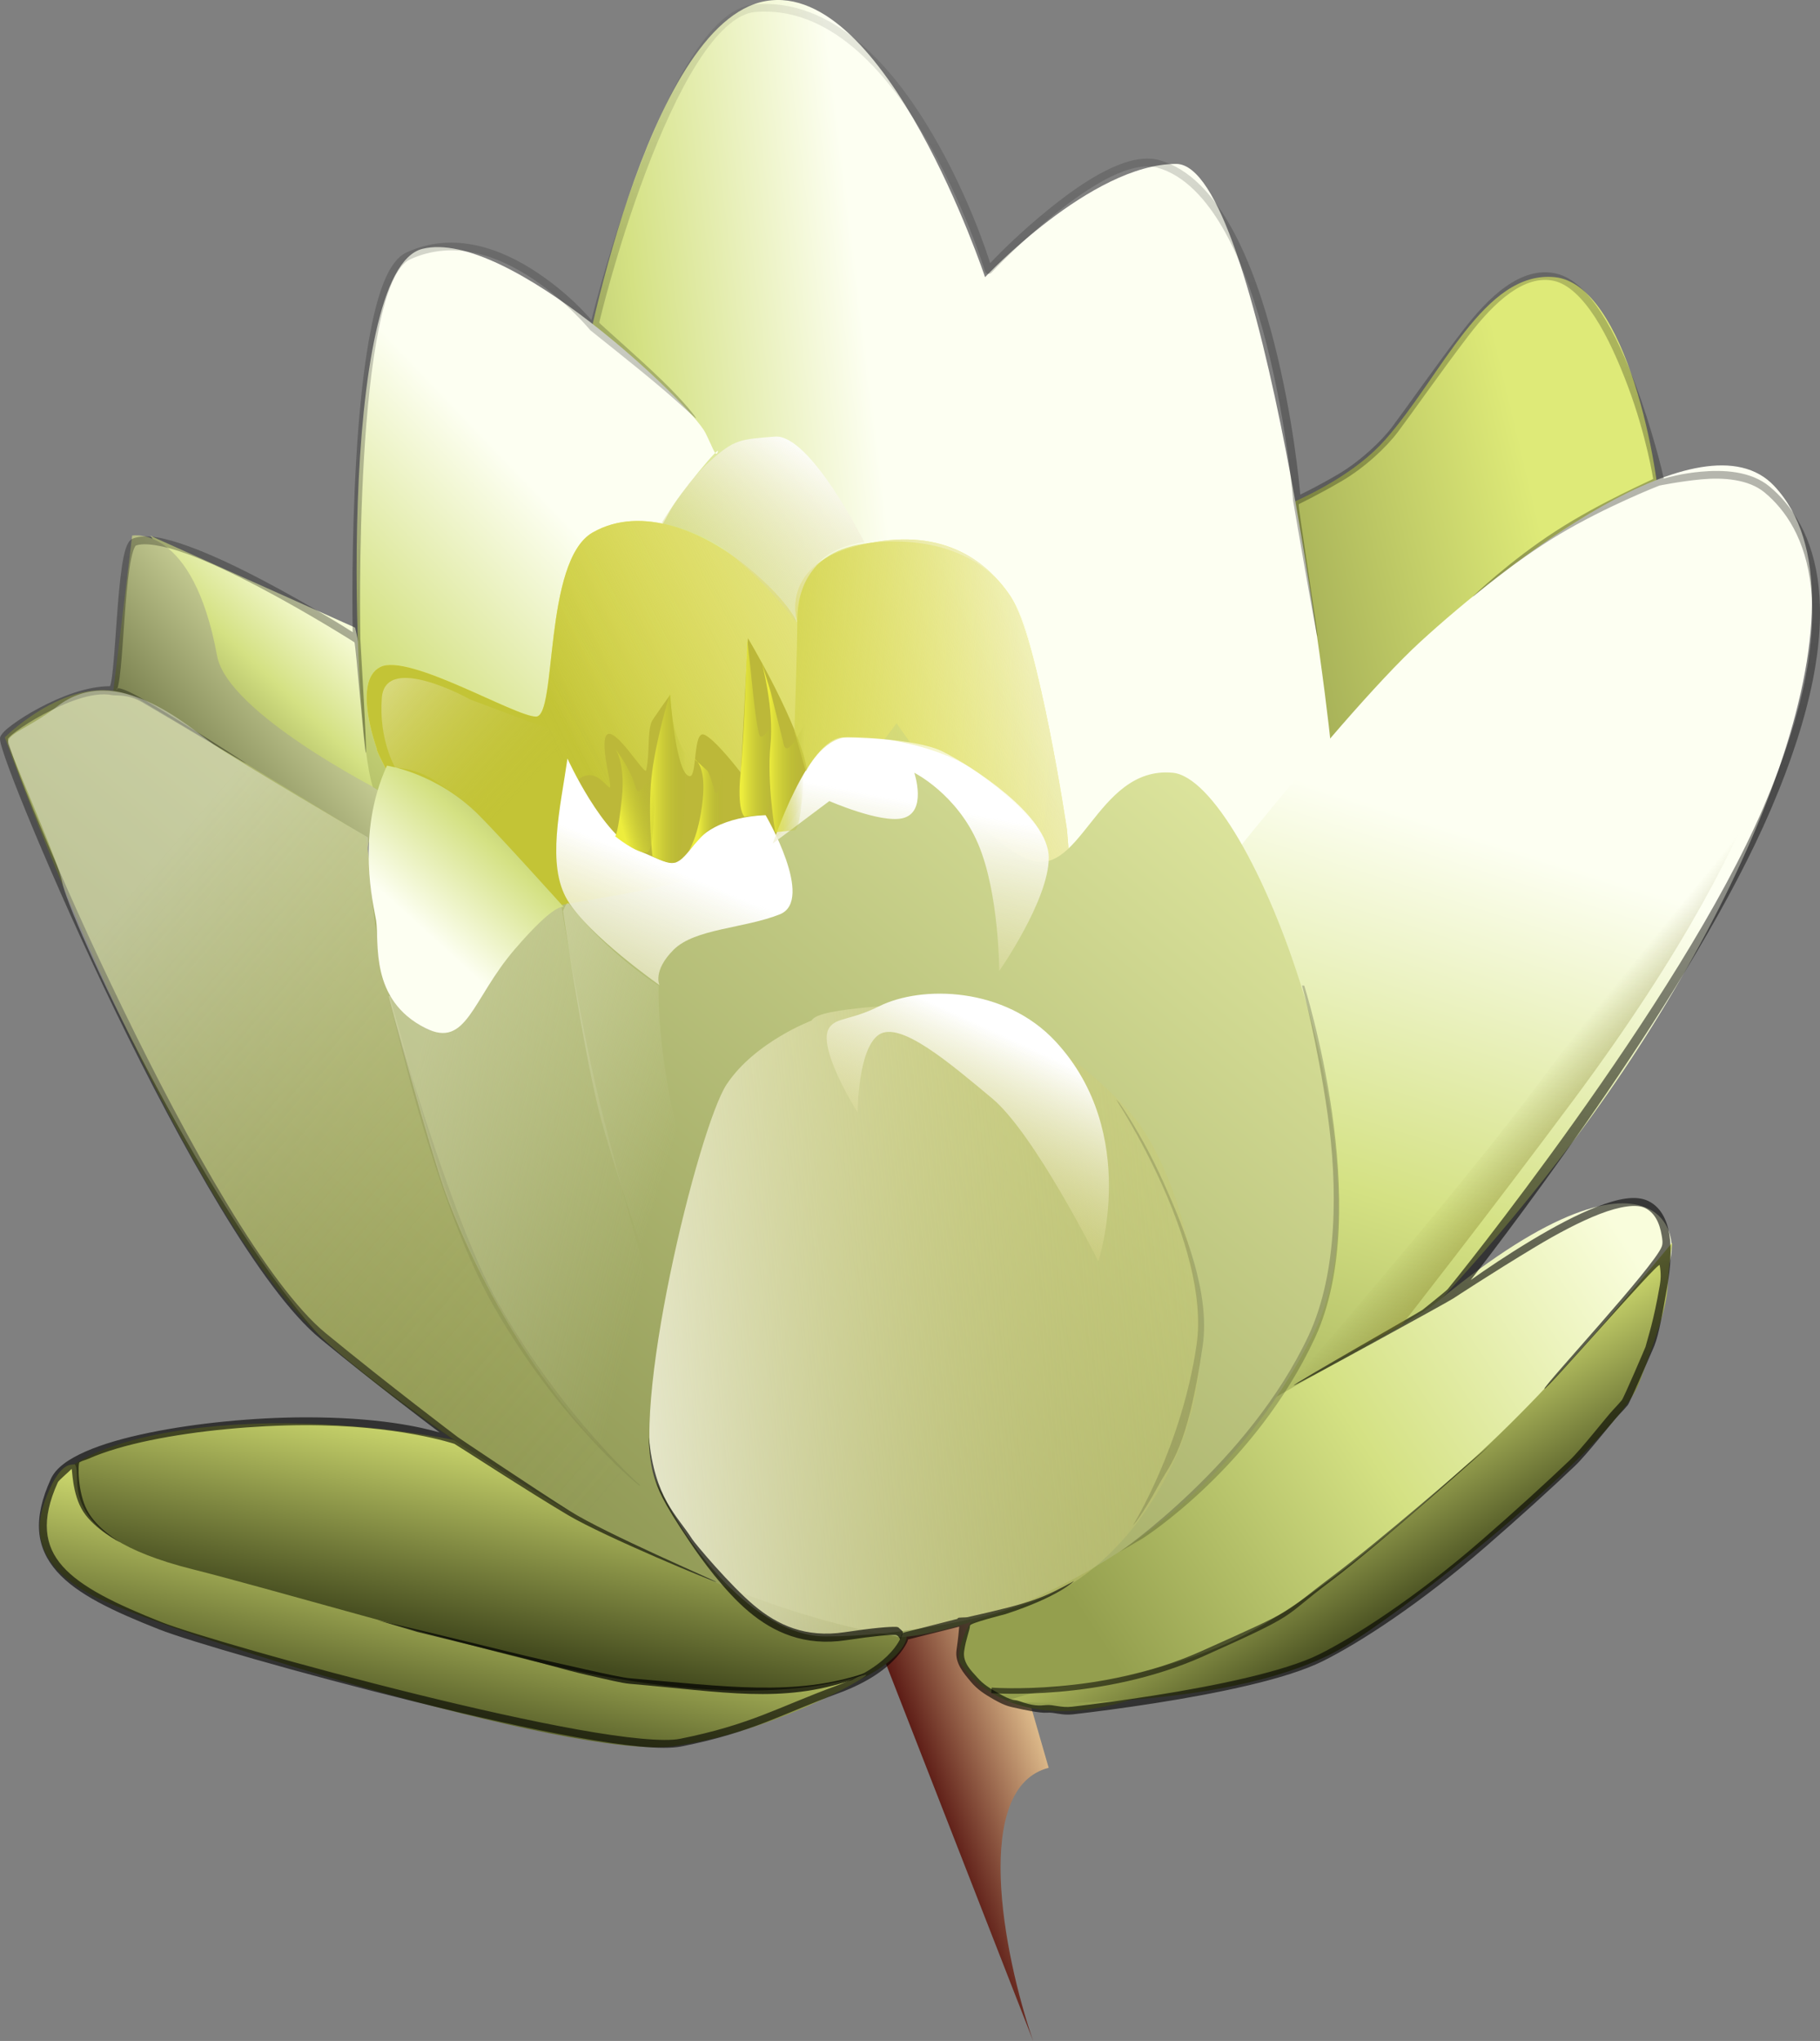 <?xml version="1.0" encoding="UTF-8" standalone="no"?>
<!-- Created with Inkscape (http://www.inkscape.org/) -->
<svg xmlns:dc="http://purl.org/dc/elements/1.1/" xmlns:cc="http://creativecommons.org/ns#" xmlns:rdf="http://www.w3.org/1999/02/22-rdf-syntax-ns#" xmlns:svg="http://www.w3.org/2000/svg" xmlns="http://www.w3.org/2000/svg" xmlns:xlink="http://www.w3.org/1999/xlink" xmlns:sodipodi="http://sodipodi.sourceforge.net/DTD/sodipodi-0.dtd" xmlns:inkscape="http://www.inkscape.org/namespaces/inkscape" width="297.837" height="333.93" id="svg2" sodipodi:version="0.32" inkscape:version="0.45.1+0.46pre1+devel" sodipodi:docbase="/home/jedidiah" sodipodi:docname="leland_mcinnes_Water_Lily_ok.svg" inkscape:output_extension="org.inkscape.output.svg.inkscape" inkscape:export-filename="C:\joanna\Gfx\drawings_vector\admin\thumbs\leland_mcinnes_Water_Lily.png" inkscape:export-xdpi="22.013334" inkscape:export-ydpi="22.013334" version="1.0">
  <rect width="100%" height="100%" fill="#808080" stroke="none"/>
  <defs id="defs4">
    <inkscape:perspective sodipodi:type="inkscape:persp3d" inkscape:vp_x="-50 : 600 : 1" inkscape:vp_y="0 : 1000 : 0" inkscape:vp_z="700 : 600 : 1" inkscape:persp3d-origin="300 : 400 : 1" id="perspective128"/>
    <linearGradient id="linearGradient2319">
      <stop id="stop2321" offset="0" style="stop-color:#eded3d;stop-opacity:1;"/>
      <stop id="stop2323" offset="1" style="stop-color:#abb22c;stop-opacity:0;"/>
    </linearGradient>
    <linearGradient id="linearGradient2263">
      <stop style="stop-color:none" offset="0" id="stop2265"/>
      <stop style="stop-color:#bcb839;stop-opacity:0;" offset="1" id="stop2267"/>
    </linearGradient>
    <linearGradient id="linearGradient2210">
      <stop id="stop2212" offset="0" style="stop-color:#e6e8c9;stop-opacity:0.426;"/>
      <stop id="stop2214" offset="1" style="stop-color:#e6e8c9;stop-opacity:0;"/>
    </linearGradient>
    <linearGradient id="linearGradient2188">
      <stop style="stop-color:#ffffff;stop-opacity:0.352;" offset="0" id="stop2190"/>
      <stop style="stop-color:#bcb839;stop-opacity:0;" offset="1" id="stop2192"/>
    </linearGradient>
    <linearGradient id="linearGradient2154">
      <stop style="stop-color:#a09926;stop-opacity:1;" offset="0" id="stop2156"/>
      <stop style="stop-color:#69651b;stop-opacity:0;" offset="1" id="stop2158"/>
    </linearGradient>
    <linearGradient inkscape:collect="always" id="linearGradient2199">
      <stop style="stop-color:#000000;stop-opacity:1;" offset="0" id="stop2201"/>
      <stop style="stop-color:#000000;stop-opacity:0;" offset="1" id="stop2203"/>
    </linearGradient>
    <linearGradient id="linearGradient2246">
      <stop id="stop2248" offset="0" style="stop-color:#ffffff;stop-opacity:1;"/>
      <stop id="stop2250" offset="1" style="stop-color:#bcb839;stop-opacity:0;"/>
    </linearGradient>
    <linearGradient id="linearGradient2211">
      <stop style="stop-color:#c3c436;stop-opacity:1;" offset="0" id="stop2213"/>
      <stop style="stop-color:#eeef6c;stop-opacity:0;" offset="1" id="stop2215"/>
    </linearGradient>
    <linearGradient id="linearGradient2157">
      <stop style="stop-color:#949f4e;stop-opacity:1;" offset="0" id="stop2159"/>
      <stop id="stop2161" offset="0.5" style="stop-color:#d4e183;stop-opacity:1;"/>
      <stop style="stop-color:#fdfff2;stop-opacity:1;" offset="1" id="stop2163"/>
    </linearGradient>
    <linearGradient id="linearGradient2139">
      <stop id="stop2141" offset="0" style="stop-color:#949f4e;stop-opacity:1;"/>
      <stop style="stop-color:#d4e183;stop-opacity:1;" offset="0.5" id="stop2145"/>
      <stop id="stop2143" offset="1" style="stop-color:#f9fddc;stop-opacity:1;"/>
    </linearGradient>
    <linearGradient id="linearGradient2109">
      <stop id="stop2111" offset="0" style="stop-color:#434a1e;stop-opacity:1;"/>
      <stop id="stop2113" offset="1" style="stop-color:#deea78;stop-opacity:1;"/>
    </linearGradient>
    <linearGradient id="linearGradient2103">
      <stop id="stop2105" offset="0" style="stop-color:#434a1e;stop-opacity:1;"/>
      <stop id="stop2107" offset="1" style="stop-color:#f4fabd;stop-opacity:1;"/>
    </linearGradient>
    <linearGradient id="linearGradient2095">
      <stop style="stop-color:#656e2d;stop-opacity:1;" offset="0" id="stop2097"/>
      <stop style="stop-color:#f1f9b0;stop-opacity:1;" offset="1" id="stop2099"/>
    </linearGradient>
    <linearGradient id="linearGradient2411">
      <stop style="stop-color:#5c1b15;stop-opacity:1;" offset="0" id="stop2413"/>
      <stop style="stop-color:#e7c693;stop-opacity:1;" offset="1" id="stop2415"/>
    </linearGradient>
    <linearGradient inkscape:collect="always" xlink:href="#linearGradient2211" id="linearGradient2358" gradientUnits="userSpaceOnUse" x1="223.829" y1="266.737" x2="255.227" y2="249.045"/>
    <linearGradient inkscape:collect="always" xlink:href="#linearGradient2246" id="linearGradient2360" gradientUnits="userSpaceOnUse" x1="263.145" y1="229.387" x2="213.945" y2="253.632"/>
    <linearGradient inkscape:collect="always" xlink:href="#linearGradient2154" id="linearGradient2160" x1="442.924" y1="299.877" x2="424.877" y2="285.168" gradientUnits="userSpaceOnUse"/>
    <linearGradient inkscape:collect="always" xlink:href="#linearGradient2109" id="linearGradient2174" gradientUnits="userSpaceOnUse" gradientTransform="matrix(1.768,0,0,1.768,-125.9,-187.04)" x1="297.492" y1="323.048" x2="287.945" y2="307.321"/>
    <linearGradient inkscape:collect="always" xlink:href="#linearGradient2109" id="linearGradient2177" gradientUnits="userSpaceOnUse" gradientTransform="matrix(1.768,0,0,1.768,-123.583,-189.357)" x1="214.359" y1="343.083" x2="218.621" y2="323.425"/>
    <linearGradient inkscape:collect="always" xlink:href="#linearGradient2246" id="linearGradient2180" gradientUnits="userSpaceOnUse" gradientTransform="matrix(1.768,0,0,1.768,-127.058,-190.515)" x1="259.2" y1="276.985" x2="248.675" y2="299.852"/>
    <linearGradient inkscape:collect="always" xlink:href="#linearGradient2246" id="linearGradient2184" gradientUnits="userSpaceOnUse" gradientTransform="matrix(1.768,0,0,1.768,-125.9,-190.515)" x1="206.785" y1="307.631" x2="288.573" y2="299.768"/>
    <linearGradient inkscape:collect="always" xlink:href="#linearGradient2246" id="linearGradient2187" gradientUnits="userSpaceOnUse" gradientTransform="matrix(1.768,0,0,1.768,-128.217,-187.04)" x1="251.785" y1="252.279" x2="245.882" y2="282.749"/>
    <linearGradient inkscape:collect="always" xlink:href="#linearGradient2246" id="linearGradient2190" gradientUnits="userSpaceOnUse" gradientTransform="matrix(1.768,0,0,1.768,-118.95,-178.932)" x1="219.188" y1="252.934" x2="204.772" y2="288.318"/>
    <linearGradient inkscape:collect="always" xlink:href="#linearGradient2157" id="linearGradient2193" gradientUnits="userSpaceOnUse" gradientTransform="matrix(1.768,0,0,1.768,-123.583,-189.357)" x1="211.98" y1="249.33" x2="198.537" y2="264.129"/>
    <linearGradient inkscape:collect="always" xlink:href="#linearGradient2095" id="linearGradient2198" gradientUnits="userSpaceOnUse" gradientTransform="matrix(1.768,0,0,1.768,-123.583,-189.357)" x1="172.507" y1="353.74" x2="281.868" y2="226.597"/>
    <linearGradient inkscape:collect="always" xlink:href="#linearGradient2157" id="linearGradient2206" gradientUnits="userSpaceOnUse" gradientTransform="matrix(1.768,0,0,1.768,-123.583,-189.357)" x1="179.026" y1="252.291" x2="209.088" y2="223.459"/>
    <linearGradient inkscape:collect="always" xlink:href="#linearGradient2139" id="linearGradient2209" gradientUnits="userSpaceOnUse" gradientTransform="matrix(1.768,0,0,1.768,-123.583,-189.357)" x1="258.983" y1="326.368" x2="310.056" y2="292.96"/>
    <linearGradient inkscape:collect="always" xlink:href="#linearGradient2157" id="linearGradient2212" gradientUnits="userSpaceOnUse" gradientTransform="matrix(1.768,0,0,1.768,-123.583,-189.357)" x1="268.624" y1="319.472" x2="289.517" y2="253.618"/>
    <linearGradient inkscape:collect="always" xlink:href="#linearGradient2157" id="linearGradient2215" gradientUnits="userSpaceOnUse" gradientTransform="matrix(1.768,0,0,1.768,-123.583,-189.357)" x1="201.578" y1="239.356" x2="242.839" y2="234.284"/>
    <linearGradient inkscape:collect="always" xlink:href="#linearGradient2109" id="linearGradient2218" gradientUnits="userSpaceOnUse" gradientTransform="matrix(1.768,0,0,1.768,-123.583,-189.357)" x1="234.914" y1="237.527" x2="301.096" y2="221.801"/>
    <linearGradient inkscape:collect="always" xlink:href="#linearGradient2109" id="linearGradient2221" gradientUnits="userSpaceOnUse" gradientTransform="matrix(1.768,0,0,1.768,-125.222,-189.357)" x1="206.271" y1="330.842" x2="210.359" y2="310.23"/>
    <linearGradient inkscape:collect="always" xlink:href="#linearGradient2103" id="linearGradient2224" gradientUnits="userSpaceOnUse" gradientTransform="matrix(1.768,0,0,1.768,-123.583,-189.357)" x1="169.387" y1="255.971" x2="192.977" y2="236.313"/>
    <linearGradient inkscape:collect="always" xlink:href="#linearGradient2139" id="linearGradient2227" gradientUnits="userSpaceOnUse" gradientTransform="matrix(1.768,0,0,1.768,-123.583,-189.357)" x1="178.888" y1="247.424" x2="190.732" y2="234.974"/>
    <linearGradient inkscape:collect="always" xlink:href="#linearGradient2411" id="linearGradient2230" gradientUnits="userSpaceOnUse" gradientTransform="matrix(1.665,-0.593,0.593,1.665,-143.919,-237.259)" x1="118.017" y1="432.289" x2="130.064" y2="432.289"/>
    <linearGradient inkscape:collect="always" xlink:href="#linearGradient2210" id="linearGradient2208" x1="223.432" y1="315.537" x2="266.643" y2="326.177" gradientUnits="userSpaceOnUse"/>
    <linearGradient inkscape:collect="always" xlink:href="#linearGradient2210" id="linearGradient2225" x1="246.443" y1="286.626" x2="274.608" y2="295.232" gradientUnits="userSpaceOnUse" spreadMethod="pad"/>
    <linearGradient inkscape:collect="always" xlink:href="#linearGradient2188" id="linearGradient2245" x1="169.157" y1="285.04" x2="262.877" y2="365.343" gradientUnits="userSpaceOnUse"/>
    <linearGradient inkscape:collect="always" xlink:href="#linearGradient2246" id="linearGradient2261" x1="295.701" y1="201.298" x2="271.295" y2="240.687" gradientUnits="userSpaceOnUse"/>
    <linearGradient inkscape:collect="always" xlink:href="#linearGradient2211" id="linearGradient2277" x1="266.941" y1="233.667" x2="333.598" y2="240.865" gradientUnits="userSpaceOnUse"/>
    <linearGradient inkscape:collect="always" xlink:href="#linearGradient2263" id="linearGradient2289" x1="259.478" y1="278.82" x2="234.13" y2="268.336" gradientUnits="userSpaceOnUse"/>
    <linearGradient inkscape:collect="always" xlink:href="#linearGradient2188" id="linearGradient2299" x1="221.897" y1="238.429" x2="242.326" y2="257.44" gradientUnits="userSpaceOnUse"/>
    <linearGradient inkscape:collect="always" xlink:href="#linearGradient2319" id="linearGradient2317" x1="265.212" y1="253.503" x2="271.087" y2="253.503" gradientUnits="userSpaceOnUse"/>
    <linearGradient inkscape:collect="always" xlink:href="#linearGradient2319" id="linearGradient2327" gradientUnits="userSpaceOnUse" x1="265.212" y1="253.503" x2="271.087" y2="253.503" gradientTransform="translate(15.047,-7.081)"/>
    <linearGradient inkscape:collect="always" xlink:href="#linearGradient2319" id="linearGradient2331" gradientUnits="userSpaceOnUse" gradientTransform="translate(19.473,-5.311)" x1="265.212" y1="253.503" x2="271.087" y2="253.503"/>
    <linearGradient inkscape:collect="always" xlink:href="#linearGradient2319" id="linearGradient2335" gradientUnits="userSpaceOnUse" gradientTransform="translate(-5.311,1.77)" x1="264.75" y1="255.259" x2="271.087" y2="253.503"/>
    <linearGradient inkscape:collect="always" xlink:href="#linearGradient2319" id="linearGradient2339" gradientUnits="userSpaceOnUse" gradientTransform="translate(6.196,1.77)" x1="266.933" y1="253.503" x2="271.087" y2="253.503"/>
    <linearGradient inkscape:collect="always" xlink:href="#linearGradient2199" id="linearGradient2750" gradientUnits="userSpaceOnUse" x1="307.772" y1="348.36" x2="290.968" y2="94.695"/>
  </defs>
  <sodipodi:namedview id="base" pagecolor="#ffffff" bordercolor="#666666" borderopacity="1.0" inkscape:pageopacity="0.0" inkscape:pageshadow="2" inkscape:zoom="0.9305706" inkscape:cx="186.02362" inkscape:cy="269.37677" inkscape:document-units="px" inkscape:current-layer="layer1" inkscape:window-width="1280" inkscape:window-height="778" inkscape:window-x="0" inkscape:window-y="0" showguides="true" inkscape:guide-bbox="true" showgrid="false"/>
  <g inkscape:label="Layer 1" inkscape:groupmode="layer" id="layer1" transform="translate(-36.733,-101.58)">
    <g id="g1635" transform="translate(-122.11,-24.523)">
      <path sodipodi:nodetypes="ccccc" id="rect1665" d="M 302.219,394.202 L 322.282,387.063 L 330.455,415.339 C 317.926,418.554 322.921,445.552 327.917,460.032 L 302.219,394.202 z" style="fill:url(#linearGradient2230);fill-opacity:1;fill-rule:nonzero;stroke:none;stroke-width:0.863;stroke-linecap:round;stroke-linejoin:round;stroke-miterlimit:4;stroke-dasharray:1.725, 0.863;stroke-dashoffset:0;stroke-opacity:1"/>
      <path sodipodi:nodetypes="ccssc" id="path2129" d="M 183.366,213.732 L 216.957,228.79 C 216.957,228.79 221.164,247.253 220.432,253.114 C 219.273,262.38 206.292,252.415 197.266,242.689 C 190.436,235.33 184.524,213.732 183.366,213.732 z" style="fill:url(#linearGradient2227);fill-opacity:1;fill-rule:evenodd;stroke:none;stroke-width:0.25pt;stroke-linecap:butt;stroke-linejoin:miter;stroke-opacity:1"/>
      <path sodipodi:nodetypes="ccscsc" id="path2117" d="M 175.837,251.956 L 180.47,213.732 C 180.47,213.732 190.407,211.827 194.37,233.423 C 196.084,242.763 221.011,255.43 221.011,255.43 C 221.011,255.43 218.694,267.014 217.536,270.488 C 216.378,273.963 175.837,250.797 175.837,251.956 z" style="fill:url(#linearGradient2224);fill-opacity:1;fill-rule:evenodd;stroke:none;stroke-width:0.25pt;stroke-linecap:butt;stroke-linejoin:miter;stroke-opacity:1"/>
      <path sodipodi:nodetypes="csssc" id="path2441" d="M 307.233,393.987 C 292.49,382.52 260.547,365.32 225.328,360.406 C 189.849,355.456 158.971,363.885 167.996,376.787 C 176.965,389.611 229.313,393.878 268.738,402.996 C 291.138,408.177 306.414,398.901 307.233,393.987 z" style="fill:url(#linearGradient2221);fill-opacity:1;fill-rule:evenodd;stroke:none;stroke-width:0.25pt;stroke-linecap:butt;stroke-linejoin:miter;stroke-opacity:1"/>
      <path id="path2187" d="M 356.532,213.153 C 356.532,213.153 376.223,208.519 385.49,198.095 C 394.756,187.67 401.706,170.295 413.289,171.454 C 424.872,172.612 430.663,202.728 430.663,213.153 C 430.663,223.577 394.756,258.326 378.54,257.168 C 362.324,256.01 357.69,213.153 356.532,213.153 z" style="fill:url(#linearGradient2218);fill-opacity:1;fill-rule:evenodd;stroke:none;stroke-width:0.25pt;stroke-linecap:butt;stroke-linejoin:miter;stroke-opacity:1"/>
      <path sodipodi:nodetypes="cscsssc" id="path2165" d="M 254.022,187.67 C 254.022,187.67 264.447,129.755 284.138,126.28 C 303.829,122.805 320.046,171.454 320.046,171.454 C 320.046,171.454 337.42,152.921 351.32,152.921 C 365.219,152.921 376.802,245.585 376.802,250.218 C 376.802,254.851 375.883,309.935 371.011,309.291 C 248.231,293.075 255.181,189.987 254.022,187.67 z" style="fill:url(#linearGradient2215);fill-opacity:1;fill-rule:evenodd;stroke:none;stroke-width:0.25pt;stroke-linecap:butt;stroke-linejoin:miter;stroke-opacity:1"/>
      <path sodipodi:nodetypes="cssssc" id="path2175" d="M 346.107,284.388 C 346.107,284.388 377.381,243.847 391.281,231.106 C 405.181,218.365 437.499,193.147 449.196,205.624 C 466.571,224.156 444.563,275.122 416.764,312.187 C 388.964,349.253 364.64,366.627 362.324,366.627 C 360.007,366.627 344.949,284.388 346.107,284.388 z" style="fill:url(#linearGradient2212);fill-opacity:1;fill-rule:evenodd;stroke:none;stroke-width:0.25pt;stroke-linecap:butt;stroke-linejoin:miter;stroke-opacity:1"/>
      <path sodipodi:nodetypes="csssc" id="path2419" d="M 315.833,397.918 C 315.833,397.918 324.044,413.657 351.461,401.358 C 384.216,386.664 419.861,344.455 430.089,335.835 C 436.339,330.568 431.727,307.988 394.051,339.111 C 384.944,346.634 314.195,379.899 315.833,397.918 z" style="fill:url(#linearGradient2209);fill-opacity:1;fill-rule:evenodd;stroke:none;stroke-width:0.25pt;stroke-linecap:butt;stroke-linejoin:miter;stroke-opacity:1"/>
      <path sodipodi:nodetypes="csssssc" id="path2147" d="M 219.853,254.851 C 216.378,244.427 214.061,170.295 227.961,166.821 C 241.86,163.346 271.976,192.303 274.293,196.936 C 275.451,199.253 275.91,200.837 276.232,200.209 C 277.369,197.993 269.66,207.361 268.501,209.678 C 266.185,214.311 243.019,250.218 245.335,261.801 C 247.652,273.384 219.853,254.851 219.853,254.851 z" style="fill:url(#linearGradient2206);fill-opacity:1;fill-rule:evenodd;stroke:none;stroke-width:0.25pt;stroke-linecap:butt;stroke-linejoin:miter;stroke-opacity:1"/>
      <g transform="matrix(1.768,0,0,1.768,-123.583,-189.357)" id="g2219">
        <path style="fill:none;fill-opacity:0.75;fill-rule:evenodd;stroke:#000000;stroke-width:0.25pt;stroke-linecap:butt;stroke-linejoin:miter;stroke-opacity:1" d="M 272.264,227.706 L 272.264,227.706 z" id="path2189"/>
        <path style="fill:#eeef6c;fill-opacity:1;fill-rule:evenodd;stroke:none;stroke-width:0.25pt;stroke-linecap:butt;stroke-linejoin:miter;stroke-opacity:1" d="M 194.615,247.692 C 194.615,247.692 192.321,241.467 194.943,240.156 C 197.564,238.846 207.393,244.743 209.358,244.743 C 211.324,244.743 210.014,230.327 214.601,227.706 C 219.188,225.085 225.085,227.706 229.017,230.982 C 232.948,234.259 233.603,236.225 233.603,236.225 C 233.603,236.225 231.638,230.982 238.846,229.017 C 246.054,227.051 250.64,229.672 253.262,233.603 C 255.883,237.535 258.504,255.227 258.504,255.227 C 258.504,255.227 259.159,263.091 259.159,265.056 C 259.159,267.022 211.324,274.23 208.048,270.299 C 204.772,266.367 194.287,248.019 194.615,247.692 z" id="path2199"/>
        <path id="path2201" d="M 194.615,247.692 C 194.615,247.692 192.321,241.467 194.943,240.156 C 197.564,238.846 207.393,244.743 209.358,244.743 C 211.324,244.743 210.014,230.327 214.601,227.706 C 219.188,225.085 225.085,227.706 229.017,230.982 C 232.948,234.259 233.603,236.225 233.603,236.225 C 233.603,236.225 231.638,230.982 238.846,229.017 C 246.054,227.051 250.64,229.672 253.262,233.603 C 255.883,237.535 258.504,255.227 258.504,255.227 C 258.504,255.227 259.159,263.091 259.159,265.056 C 259.159,267.022 211.324,274.23 208.048,270.299 C 204.772,266.367 194.287,248.019 194.615,247.692 z" style="fill:url(#linearGradient2358);fill-opacity:1;fill-rule:evenodd;stroke:none;stroke-width:0.25pt;stroke-linecap:butt;stroke-linejoin:miter;stroke-opacity:1"/>
        <path style="fill:url(#linearGradient2360);fill-opacity:1;fill-rule:evenodd;stroke:none;stroke-width:0.25pt;stroke-linecap:butt;stroke-linejoin:miter;stroke-opacity:1" d="M 194.615,247.692 C 194.615,247.692 192.321,241.467 194.943,240.156 C 197.564,238.846 207.393,244.743 209.358,244.743 C 211.324,244.743 210.014,230.327 214.601,227.706 C 219.188,225.085 225.085,227.706 229.017,230.982 C 232.948,234.259 233.603,236.225 233.603,236.225 C 233.603,236.225 231.638,230.982 238.846,229.017 C 246.054,227.051 250.64,229.672 253.262,233.603 C 255.883,237.535 258.504,255.227 258.504,255.227 C 258.504,255.227 259.159,263.091 259.159,265.056 C 259.159,267.022 211.324,274.23 208.048,270.299 C 204.772,266.367 194.287,248.019 194.615,247.692 z" id="path2308"/>
      </g>
      <path sodipodi:nodetypes="cscscssscccsssc" id="path1359" d="M 305.567,393.847 C 270.818,388.056 230.655,362.319 211.744,345.199 C 186.75,322.571 159.621,246.743 159.621,246.743 C 159.621,246.743 171.712,234.657 181.876,240.705 C 202.397,252.915 218.694,262.959 218.694,262.959 C 218.694,262.959 223.509,299.563 231.436,294.234 C 243.09,286.397 238.385,278.017 244.177,275.701 C 249.661,273.507 274.624,271.66 283.559,265.276 C 288.344,261.857 281.243,249.06 281.243,249.06 L 298.617,253.693 L 305.567,244.427 C 305.567,244.427 317.15,261.801 326.416,266.434 C 335.683,271.068 337.999,251.376 350.741,252.535 C 363.482,253.693 387.292,316.876 373.907,344.04 C 352.125,388.244 305.567,395.006 305.567,393.847 z" style="fill:url(#linearGradient2198);fill-opacity:1;fill-rule:evenodd;stroke:none;stroke-width:0.25pt;stroke-linecap:butt;stroke-linejoin:miter;stroke-opacity:1"/>
      <path sodipodi:nodetypes="ccscssc" id="path2176" d="M 222.503,289.093 L 250.668,274.072 C 250.668,274.072 254.015,294.981 257.552,308.809 C 264.004,334.029 267.097,342.606 267.097,342.606 C 267.097,342.606 268.359,373.406 268.193,373.275 C 245.559,355.505 234.548,329.154 231.578,320.857 C 229.493,315.034 222.19,288.937 222.503,289.093 z" style="fill:url(#linearGradient2208);fill-opacity:1;fill-rule:evenodd;stroke:none;stroke-width:0.25pt;stroke-linecap:butt;stroke-linejoin:miter;stroke-opacity:1"/>
      <path sodipodi:nodetypes="cssscssccsssc" id="path2224" d="M 253.443,253.693 C 257.208,250.508 259.584,258.636 258.393,252.718 C 255.364,237.671 264.295,253.435 264.585,252.136 C 265.213,249.317 264.745,246.271 265.449,244.242 C 265.577,243.876 268.501,239.793 268.501,239.793 C 268.501,239.793 269.438,253.095 271.755,253.095 C 272.913,253.095 272.285,245.708 274.022,246.287 C 275.76,246.866 280.084,252.535 280.084,252.535 L 281.243,230.527 C 281.243,230.527 288.192,242.11 290.509,250.218 C 292.826,258.326 284.717,266.434 277.768,266.434 C 270.818,266.434 267.343,268.751 261.551,268.751 C 255.76,268.751 253.443,253.693 253.443,253.693 z" style="fill:#bcb839;fill-opacity:1;fill-rule:evenodd;stroke:none;stroke-width:0.25pt;stroke-linecap:butt;stroke-linejoin:miter;stroke-opacity:1"/>
      <path sodipodi:nodetypes="cscsscssc" id="path2236" d="M 251.706,250.218 C 250.548,258.326 248.231,267.593 251.706,273.384 C 255.181,279.176 266.764,287.284 266.764,287.284 C 266.764,287.284 265.605,284.967 269.08,281.492 C 272.555,278.017 280.663,278.017 286.455,275.701 C 292.246,273.384 284.138,259.485 284.138,259.485 C 284.138,259.485 276.03,259.485 272.555,264.118 C 269.08,268.751 269.08,267.593 263.289,265.276 C 257.497,262.959 251.706,250.218 251.706,250.218 z" style="fill:url(#linearGradient2190);fill-opacity:1;fill-rule:evenodd;stroke:none;stroke-width:0.25pt;stroke-linecap:butt;stroke-linejoin:miter;stroke-opacity:1"/>
      <path sodipodi:nodetypes="cccscscssc" id="path2252" d="M 296.88,246.743 C 291.088,246.743 285.297,264.118 285.297,264.118 L 294.563,257.168 C 294.563,257.168 302.856,260.799 306.497,259.988 C 310.657,259.061 308.463,252.535 308.463,252.535 C 308.463,252.535 315.412,256.01 318.887,264.118 C 322.362,272.226 322.362,284.967 322.362,284.967 C 322.362,284.967 330.47,273.384 330.47,266.434 C 330.47,259.485 317.729,251.376 313.096,249.06 C 308.463,246.743 296.88,246.743 296.88,246.743 z" style="fill:url(#linearGradient2187);fill-opacity:1;fill-rule:evenodd;stroke:none;stroke-width:0.25pt;stroke-linecap:butt;stroke-linejoin:miter;stroke-opacity:1"/>
      <path sodipodi:nodetypes="csssssssc" id="path2272" d="M 291.667,293.075 C 291.667,293.075 282.401,296.55 277.768,303.5 C 273.134,310.45 261.551,357.94 266.185,368.365 C 270.818,378.789 282.401,393.847 293.984,393.847 C 305.567,393.847 321.783,390.952 331.049,386.898 C 340.316,382.844 350.741,370.681 354.215,355.623 C 357.69,340.566 351.899,317.4 343.791,308.133 C 335.683,298.867 319.466,288.442 313.675,289.6 C 307.883,290.759 292.826,290.759 291.667,293.075 z" style="fill:url(#linearGradient2184);fill-opacity:1;fill-rule:evenodd;stroke:none;stroke-width:0.25pt;stroke-linecap:butt;stroke-linejoin:miter;stroke-opacity:1"/>
      <path sodipodi:nodetypes="cscsscsc" id="path2262" d="M 302.671,290.759 C 309.621,287.284 323.277,287.503 331.629,296.55 C 345.528,311.608 338.578,332.457 338.578,332.457 C 338.578,332.457 328.154,311.608 321.204,305.817 C 314.254,300.025 306.146,293.075 302.671,295.392 C 299.196,297.708 299.196,308.133 299.196,308.133 C 299.196,308.133 292.375,297.357 294.563,294.234 C 295.753,292.534 298.038,293.075 302.671,290.759 z" style="fill:url(#linearGradient2180);fill-opacity:1;fill-rule:evenodd;stroke:none;stroke-width:0.25pt;stroke-linecap:butt;stroke-linejoin:miter;stroke-opacity:1"/>
      <path sodipodi:nodetypes="csszsssc" id="path2282" d="M 171.079,365.656 C 172.566,367.723 167.15,377.052 190.316,382.844 C 201.899,385.739 233.216,394.888 249.044,398.578 C 286.314,407.267 300.761,399.419 300.59,400.181 C 300.474,400.703 285.297,409.484 269.08,411.801 C 252.864,414.118 183.945,392.689 173.521,386.898 C 163.096,381.106 165.02,374.559 166.571,370.681 C 168.887,364.89 170.735,365.907 171.079,365.656 z" style="fill:url(#linearGradient2177);fill-opacity:1;fill-rule:evenodd;stroke:none;stroke-width:0.25pt;stroke-linecap:butt;stroke-linejoin:miter;stroke-opacity:1"/>
      <path sodipodi:nodetypes="cssssss" id="path2292" d="M 323.667,404.389 C 332.316,401.11 344.412,401.737 359.71,394.95 C 375.007,388.163 395.726,368.505 397.928,366.585 C 414.651,352.005 432.563,329.055 432.5,329.462 C 430.903,339.729 433.319,335.453 427.188,352.149 C 423.754,361.502 393.02,386.595 379.698,395.006 C 361.387,406.566 322.712,404.751 323.667,404.389 z" style="fill:url(#linearGradient2174);fill-opacity:1;fill-rule:evenodd;stroke:none;stroke-width:0.25pt;stroke-linecap:butt;stroke-linejoin:miter;stroke-opacity:1"/>
      <path sodipodi:nodetypes="csscssssscssssssssscssssssssssscsssssssssssssccsssssssssssssssssscsssscssssssscssssscssccsscscssssscscssssssscssscssssscscsssssssssssssssssssssssssscccsssssssssssssssssscssscsssssssssssssssssssssssscscssssscscscssc" id="path2312" d="M 282.344,126.812 C 278.494,127.129 275.05,130.732 271.875,135.75 C 268.7,140.768 265.794,147.296 263.344,153.781 C 258.777,165.866 256.02,176.893 255.625,178.469 C 254.691,177.38 251.703,174.011 246.781,170.719 C 241.006,166.856 233.172,163.808 225.375,167.406 C 223.925,168.075 222.83,169.6 221.906,171.688 C 220.983,173.775 220.254,176.461 219.625,179.531 C 218.368,185.671 217.607,193.396 217.156,200.969 C 216.311,215.161 216.531,227.865 216.562,229.531 C 215.27,228.712 209.373,225.011 202,221.125 C 197.889,218.958 193.547,216.874 189.75,215.5 C 185.953,214.126 182.754,213.383 180.594,214.219 C 180.237,214.357 180.014,214.619 179.844,214.906 C 179.673,215.193 179.53,215.515 179.406,215.906 C 179.159,216.69 178.957,217.701 178.781,218.875 C 178.43,221.224 178.188,224.217 177.969,227.188 C 177.75,230.158 177.564,233.11 177.344,235.281 C 177.233,236.367 177.127,237.256 177,237.844 C 176.946,238.093 176.886,238.266 176.844,238.375 C 173.104,238.37 168.787,240.057 165.312,241.906 C 163.528,242.856 161.97,243.847 160.844,244.688 C 160.281,245.108 159.835,245.475 159.5,245.812 C 159.332,245.981 159.206,246.148 159.094,246.312 C 158.981,246.477 158.844,246.628 158.844,246.938 C 158.844,247.406 158.998,247.929 159.25,248.75 C 159.502,249.571 159.871,250.621 160.344,251.906 C 161.289,254.477 162.674,257.932 164.375,262 C 167.776,270.137 172.479,280.739 177.812,291.719 C 183.146,302.699 189.098,314.056 194.906,323.656 C 200.715,333.256 206.36,341.108 211.281,345.156 C 220.53,352.765 228.777,358.95 230.781,360.469 C 227.741,359.624 220.878,357.953 208.469,358 C 200.577,358.03 191.106,358.893 183.188,360.531 C 179.228,361.35 175.638,362.36 172.844,363.594 C 170.05,364.828 167.997,366.244 167.156,368.094 C 165.679,371.344 165.054,374.157 165.25,376.656 C 165.446,379.155 166.487,381.336 168.156,383.219 C 171.494,386.985 177.354,389.713 184.875,392.688 C 189.617,394.563 207.923,399.883 226.625,404.5 C 235.976,406.808 245.391,408.941 253.219,410.344 C 261.046,411.747 267.217,412.475 270.375,411.844 C 282.026,409.514 286.743,406.565 296.094,403.125 C 301.098,401.284 303.973,399.03 305.594,397.219 C 306.404,396.313 306.923,395.519 307.219,394.938 C 307.399,394.584 307.379,394.516 307.438,394.344 L 315.812,392.25 C 315.752,393.047 315.644,394.182 315.375,396.062 C 315.066,398.224 316.588,399.898 317.697,401.235 C 318.784,402.543 320.024,403.326 321.467,404.15 C 323.524,405.323 324.147,405.335 325.597,405.662 C 325.956,405.744 329.034,406.432 330.203,406.325 C 331.371,406.218 332.574,406.802 334.406,406.594 C 338.07,406.177 342.859,405.548 347.938,404.75 C 358.094,403.154 369.38,400.857 375.344,397.875 C 381.327,394.883 391.095,388.619 402.062,379.085 C 407.546,374.317 412.731,369.621 416.625,365.897 C 418.572,364.035 422.554,358.896 423.75,357.625 C 424.348,356.99 424.847,356.455 425.219,356 C 425.59,355.545 429.112,347.326 429.276,346.981 C 430.103,345.248 430.601,342.82 431.688,336.562 C 432.231,333.434 432.432,330.507 432.031,328.062 C 431.63,325.618 430.587,323.606 428.625,322.625 C 426.55,321.587 423.594,322.233 420.219,323.531 C 416.844,324.829 413.039,326.886 409.469,329.031 C 405.4,331.476 402.032,333.761 399.531,335.531 C 406.053,327.123 436.131,287.716 448.625,258.562 C 455.603,242.281 457.353,230.619 456.469,222.219 C 455.584,213.818 452.023,208.707 448.438,205.719 C 445.364,203.157 440.863,202.935 437.156,203.281 C 434.07,203.569 431.902,204.177 431.125,204.406 C 430.912,203.467 429.327,196.623 426.469,188.969 C 424.939,184.872 423.096,180.709 420.938,177.375 C 418.779,174.041 416.323,171.485 413.438,170.844 C 410.613,170.216 407.823,171.181 405.25,173 C 402.677,174.819 400.273,177.497 398.031,180.438 C 393.548,186.318 389.065,192.745 386.629,195.993 C 385.037,198.115 381.56,201.505 377.844,203.688 C 374.546,205.625 372.249,206.722 371.625,207.031 C 371.505,205.633 370.522,194.659 367.375,182.281 C 365.699,175.688 363.451,168.928 360.406,163.438 C 357.361,157.947 353.508,153.694 348.594,152.312 C 346.039,151.594 343.01,152.428 339.906,153.969 C 336.803,155.51 333.609,157.806 330.688,160.156 C 325.527,164.308 321.797,168.186 320.875,169.156 C 320.439,167.762 317.358,158.068 311.281,147.781 C 308.018,142.258 303.979,136.774 299.156,132.781 C 294.334,128.788 288.691,126.29 282.344,126.812 z M 282.438,128.062 C 288.397,127.572 293.691,129.898 298.344,133.75 C 302.996,137.602 306.971,142.993 310.188,148.438 C 316.62,159.326 320.031,170.469 320.031,170.469 C 320.096,170.685 320.271,170.85 320.49,170.901 C 320.71,170.953 320.94,170.883 321.094,170.719 C 321.094,170.719 325.711,165.757 331.469,161.125 C 334.348,158.809 337.498,156.568 340.469,155.094 C 343.439,153.619 346.207,152.957 348.25,153.531 C 352.676,154.775 356.352,158.726 359.312,164.062 C 362.273,169.399 364.496,176.064 366.156,182.594 C 369.477,195.654 370.469,208.094 370.469,208.094 C 370.49,208.299 374.256,230.129 374.437,230.229 C 374.618,230.328 371.19,208.686 371.375,208.594 C 371.375,208.594 374.706,206.992 378.469,204.781 C 382.232,202.571 385.746,199.253 387.629,196.743 C 390.204,193.309 394.632,186.957 399.031,181.188 C 401.231,178.303 403.569,175.728 405.969,174.031 C 408.368,172.334 410.769,171.532 413.156,172.062 C 415.483,172.58 417.799,174.824 419.875,178.031 C 421.951,181.239 423.77,185.36 425.281,189.406 C 428.303,197.499 429.379,204.458 429.379,204.458 C 429.398,204.542 420.831,208.209 413.418,213.006 C 406.005,217.802 399.745,223.728 399.819,223.773 C 399.892,223.817 406.354,218.134 413.957,213.574 C 421.56,209.014 430.305,205.576 430.388,205.553 C 430.388,205.553 433.725,204.863 437.281,204.531 C 440.837,204.199 445.001,204.501 447.625,206.688 C 450.989,209.491 454.366,214.239 455.219,222.344 C 456.072,230.449 454.391,241.942 447.469,258.094 C 433.689,290.248 396.015,336.768 395.735,337.048 C 395.243,337.541 391.628,340.418 391.628,340.418 C 391.377,340.66 370.234,352.659 370.561,352.776 C 370.803,352.863 396.43,338.781 396.68,338.54 C 396.68,338.54 403.056,334.341 410.125,330.094 C 413.66,327.97 417.4,325.971 420.656,324.719 C 423.913,323.466 426.663,323.05 428.062,323.75 C 429.575,324.506 430.418,326.065 430.781,328.281 C 430.872,328.835 431.001,329.466 430.785,330.053 C 429.592,333.298 411.597,352.647 411.568,353.33 C 411.539,354.013 430.308,332.368 430.442,333.088 C 430.709,334.516 430.601,335.613 430.469,336.375 C 429.411,342.469 428.591,344.651 428.12,346.481 C 428.098,346.565 424.592,354.769 424.25,355.188 C 423.908,355.606 423.429,356.128 422.844,356.75 C 421.673,357.994 417.687,363.138 415.75,364.991 C 411.876,368.695 406.72,373.391 401.25,378.147 C 390.309,387.659 380.381,393.95 374.781,396.75 C 369.162,399.559 357.863,401.911 347.75,403.5 C 342.693,404.295 337.929,404.928 334.281,405.344 C 332.457,405.551 331.234,404.97 330.078,405.075 C 328.921,405.181 327.937,405.273 325.597,404.412 C 324.706,404.085 324.718,404.576 322.092,403.056 C 320.779,402.296 319.784,401.708 318.76,400.547 C 317.789,399.448 316.355,398.142 316.625,396.25 C 316.916,394.215 317.529,392.907 317.585,392.062 C 317.613,391.64 323.164,390.267 323.391,390.193 C 332.066,387.371 334.68,384.748 334.581,384.802 C 329.477,387.559 328.099,388.248 317.121,390.703 C 316.891,390.754 315.649,390.723 315.594,390.844 C 315.565,390.906 315.555,390.911 315.531,390.969 L 306.844,393.188 C 306.611,393.242 306.43,393.424 306.375,393.656 C 306.375,393.656 306.343,393.886 306.094,394.375 C 305.845,394.864 305.393,395.584 304.656,396.406 C 303.184,398.052 300.497,400.156 295.656,401.938 C 286.217,405.411 281.64,408.291 270.125,410.594 C 267.491,411.121 261.252,410.489 253.469,409.094 C 245.686,407.699 236.272,405.585 226.938,403.281 C 208.269,398.673 189.805,393.296 185.344,391.531 C 177.865,388.573 172.141,385.813 169.094,382.375 C 167.57,380.656 166.706,378.784 166.531,376.562 C 166.357,374.341 166.894,371.745 168.312,368.625 C 168.464,368.291 170.255,366.782 170.55,366.448 C 170.697,366.281 170.591,370.546 172.483,373.453 C 174.376,376.359 178.581,378.532 178.432,378.405 C 178.296,378.289 174.715,376.238 173.115,373.239 C 171.515,370.239 171.582,365.508 171.858,365.351 C 172.41,365.037 172.709,365.044 173.375,364.75 C 176.04,363.573 179.534,362.557 183.438,361.75 C 191.244,360.135 200.663,359.311 208.469,359.281 C 224.08,359.222 233.219,362.344 233.219,362.344 C 233.362,362.382 245.729,370.418 251.822,374.01 C 257.916,377.603 276.037,385.091 276.105,384.959 C 276.173,384.827 258.062,377.094 252.068,373.308 C 246.074,369.522 233.895,361.344 233.781,361.25 C 233.781,361.25 222.384,352.653 212.094,344.188 C 207.427,340.349 201.746,332.549 195.969,323 C 190.191,313.451 184.29,302.144 178.969,291.188 C 173.647,280.231 168.923,269.613 165.531,261.5 C 163.836,257.444 162.467,254.012 161.531,251.469 C 161.063,250.197 160.71,249.16 160.469,248.375 C 160.238,247.622 160.133,247.093 160.125,247 C 160.17,246.935 160.242,246.821 160.375,246.688 C 160.64,246.421 161.064,246.083 161.594,245.688 C 162.654,244.896 164.175,243.921 165.906,243 C 169.368,241.157 173.932,239.165 177.249,239.841 C 177.871,239.968 179.75,239.627 182.106,241 C 187.323,244.04 199.153,251.141 199.213,251.079 C 199.273,251.018 187.678,243.605 182.5,240.639 C 177.321,237.673 177.94,239.031 177.969,238.969 C 178.083,238.722 178.145,238.466 178.219,238.125 C 178.366,237.443 178.481,236.513 178.594,235.406 C 178.819,233.193 179,230.244 179.219,227.281 C 179.437,224.318 179.691,221.342 180.031,219.062 C 180.202,217.923 180.414,216.95 180.625,216.281 C 180.731,215.947 180.845,215.688 180.938,215.531 C 181.03,215.375 181.086,215.354 181.031,215.375 C 182.487,214.812 185.641,215.347 189.344,216.688 C 193.047,218.028 197.324,220.098 201.406,222.25 C 209.57,226.553 216.844,231.188 216.844,231.188 C 217.038,231.312 218.519,249.417 218.721,249.307 C 218.923,249.196 217.813,230.887 217.812,230.656 C 217.812,230.656 217.508,216.112 218.406,201.031 C 218.855,193.491 219.608,185.815 220.844,179.781 C 221.462,176.764 222.198,174.172 223.062,172.219 C 223.927,170.266 224.932,169.012 225.906,168.562 C 233.167,165.211 240.468,168.008 246.062,171.75 C 251.657,175.492 255.438,180.125 255.438,180.125 C 255.513,180.216 262.004,185.316 266.281,188.904 C 270.559,192.492 272.622,194.568 272.738,194.541 C 272.853,194.515 271.103,192.141 267.108,188.263 C 263.113,184.384 256.873,179.002 256.902,178.887 C 256.902,178.887 259.664,167.1 264.531,154.219 C 266.965,147.778 269.843,141.329 272.938,136.438 C 276.032,131.546 279.336,128.318 282.438,128.062 z" style="fill:url(#linearGradient2750);fill-opacity:0.613;fill-rule:evenodd;stroke:none;stroke-width:1.259;stroke-linecap:butt;stroke-linejoin:round;stroke-miterlimit:4;stroke-dasharray:none;stroke-opacity:1"/>
      <path sodipodi:nodetypes="cssssscsssssss" id="path2223" d="M 265.934,367.861 C 266.512,369.653 266.938,371.309 271.82,378.531 C 273.493,381.006 277.353,386.427 281.406,389.812 C 285.459,393.198 290.509,395.48 297.25,394.469 C 302.094,393.742 304.379,393.577 305.375,393.594 C 305.873,393.602 306.158,394.431 306.2,394.32 L 306.629,393.204 C 306.629,393.204 306.521,392.921 306.305,392.768 C 305.883,392.47 305.987,392.291 305.406,392.281 C 304.246,392.261 301.938,392.425 297.062,393.156 C 290.698,394.111 286.121,392.015 282.25,388.781 C 278.379,385.548 272.592,378.675 272.094,377.888 C 269.651,374.027 265.983,371.28 265.024,361.294 C 265.009,361.139 265.032,365.059 265.934,367.861 z" style="fill:#000000;fill-opacity:0.66;fill-rule:evenodd;stroke:none;stroke-width:1.312;stroke-linecap:butt;stroke-linejoin:miter;stroke-miterlimit:4;stroke-dasharray:none;stroke-opacity:1"/>
      <path sodipodi:nodetypes="ccsssccsssc" id="path2227" d="M 220.669,391.195 L 227.169,393.112 C 227.169,393.112 234.207,394.844 242.331,396.849 C 246.393,397.852 251.31,399.334 254.807,400.125 C 258.304,400.916 260.601,401.484 261.875,401.594 C 277.306,402.922 286.731,404.877 298.286,400.957 L 300.349,399.85 C 289.026,403.692 277.409,402.019 261.938,400.688 C 260.828,400.592 258.05,400.008 254.562,399.219 C 251.075,398.43 246.377,397.408 242.318,396.406 C 234.2,394.402 220.669,391.195 220.669,391.195 z" style="fill:#000000;fill-opacity:0.712;fill-rule:evenodd;stroke:none;stroke-width:0.912;stroke-linecap:butt;stroke-linejoin:miter;stroke-miterlimit:4;stroke-dasharray:none;stroke-opacity:1"/>
      <path sodipodi:nodetypes="csssssscsssc" id="path2237" d="M 277.424,385.01 C 277.424,385.01 259.9,378.126 252.076,374.057 C 244.252,369.989 215.581,349.668 210.454,343.858 C 191.678,322.578 169.928,275.95 168.989,270.317 C 168.52,267.5 162.229,253.24 160.227,247.941 C 159.562,246.181 163.356,245.438 168.207,241.682 C 177.908,234.172 189.8,245.125 193.868,247.941 C 197.937,250.758 219.06,263.119 219.06,263.119 C 219.06,263.119 219.217,277.514 222.972,290.345 C 226.728,303.176 230.639,321.17 237.837,334.939 C 245.035,348.709 261.934,370.458 267.88,372.336 C 273.826,374.214 277.581,385.167 277.424,385.01 z" style="fill:url(#linearGradient2245);fill-opacity:1;fill-rule:evenodd;stroke:none;stroke-width:0.25pt;stroke-linecap:butt;stroke-linejoin:miter;stroke-opacity:1"/>
      <path sodipodi:nodetypes="ccsccsc" id="path2235" d="M 222.397,289.108 L 225.037,299.524 C 225.037,299.524 231.329,325.305 239.625,339.812 C 250.459,358.758 263.412,369.145 263.412,369.145 L 263.656,369.156 C 263.656,369.156 251.164,358.188 240.406,339.375 C 232.277,325.159 222.397,289.108 222.397,289.108 z" style="fill:#000000;fill-opacity:0.068;fill-rule:evenodd;stroke:none;stroke-width:0.912;stroke-linecap:butt;stroke-linejoin:miter;stroke-miterlimit:4;stroke-dasharray:none;stroke-opacity:1"/>
      <path sodipodi:nodetypes="ccssccssc" id="path2239" d="M 372.281,287.375 L 371.918,287.338 C 371.918,287.338 374.447,296.75 376.099,308.406 C 377.752,320.062 377.804,334.299 373,344.594 C 363.297,365.387 342.085,380.003 342.085,380.003 L 345.855,377.796 C 345.855,377.796 364.137,366.197 374,345.062 C 378.979,334.393 378.51,320.004 376.844,308.25 C 375.177,296.496 372.281,287.375 372.281,287.375 z" style="fill:#000000;fill-opacity:0.209;fill-rule:evenodd;stroke:none;stroke-width:1.112;stroke-linecap:butt;stroke-linejoin:miter;stroke-miterlimit:4;stroke-dasharray:none;stroke-opacity:1"/>
      <path sodipodi:nodetypes="ccsscsssc" id="path2243" d="M 341.963,306.486 L 341.469,305.969 C 341.469,305.969 345.362,311.879 348.969,319.875 C 352.576,327.871 355.852,337.958 354.656,346.156 C 352.228,362.807 344.25,375.656 344.25,375.656 C 344.25,375.656 345.509,374.507 348.588,368.85 C 350.403,365.514 353.193,363.203 355.656,346.312 C 356.906,337.74 352.85,327.545 349.207,319.469 C 345.565,311.393 341.963,306.486 341.963,306.486 z" style="fill:#000000;fill-opacity:0.147;fill-rule:evenodd;stroke:none;stroke-width:1.012;stroke-linecap:butt;stroke-linejoin:miter;stroke-miterlimit:4;stroke-dasharray:none;stroke-opacity:1"/>
      <path sodipodi:nodetypes="cssccsscc" id="path2247" d="M 399.051,365.642 C 399.051,365.642 385.083,377.86 376.73,384.125 C 368.315,390.437 371.729,388.978 355.312,396.312 C 339.024,403.59 321.125,402.219 321.125,402.219 L 321.062,403.125 C 321.062,403.125 339.133,404.522 355.688,397.125 C 372.115,389.785 368.207,391.11 376.562,384.844 C 384.98,378.53 402.79,362.486 402.79,362.486 L 399.051,365.642 z" style="fill:#000000;fill-opacity:0.545;fill-rule:evenodd;stroke:none;stroke-width:0.912;stroke-linecap:butt;stroke-linejoin:miter;stroke-miterlimit:4;stroke-dasharray:none;stroke-opacity:1"/>
      <path sodipodi:nodetypes="cssssccsssc" id="path1423" d="M 451.781,220.48 C 451.781,220.48 451.096,231.364 449.501,238.787 C 447.906,246.211 446.112,247.514 445.402,250.173 C 444.342,254.143 439.32,261.892 436.269,267.148 C 427.096,282.948 429.048,278.616 410.964,302.936 C 397.085,321.602 369.696,352.986 369.696,352.986 L 388.25,342.875 C 388.25,342.875 402.53,324.641 416.438,305.938 C 434.655,281.438 443.498,263.615 447.781,251.875 C 449.923,246.005 452.818,236.658 453.284,233.743 C 453.75,230.828 451.781,220.48 451.781,220.48 z" style="fill:url(#linearGradient2160);fill-opacity:1;fill-rule:evenodd;stroke:none;stroke-width:2.912;stroke-linecap:butt;stroke-linejoin:miter;stroke-miterlimit:4;stroke-dasharray:none;stroke-opacity:1"/>
      <path sodipodi:nodetypes="cssscsc" id="path2226" d="M 222.169,251.376 C 217.004,262.651 220.006,274.315 220.385,276.672 C 220.95,280.182 219.227,289.694 228.493,294.327 C 235.256,297.708 236.069,289.6 243.019,281.492 C 249.968,273.384 251.127,274.542 251.127,274.542 C 251.127,274.542 240.702,262.959 237.227,259.485 C 230.277,252.535 222.169,251.376 222.169,251.376 z" style="fill:url(#linearGradient2193);fill-opacity:1;fill-rule:evenodd;stroke:none;stroke-width:0.25pt;stroke-linecap:butt;stroke-linejoin:miter;stroke-opacity:1"/>
      <path sodipodi:nodetypes="ccssscs" id="path2216" d="M 251.919,273.915 C 251.582,273.483 250.981,275.167 250.981,275.167 C 250.981,275.167 253.954,295.978 256.77,307.557 C 258.728,315.608 267.307,340.919 267.41,340.103 C 268.803,329.101 272.304,320.364 272.261,320.231 C 266.041,301.19 266.628,287.372 266.628,287.372 C 266.628,287.372 258.514,282.356 251.919,273.915 z" style="fill:url(#linearGradient2225);fill-opacity:1;fill-rule:evenodd;stroke:none;stroke-width:0.25pt;stroke-linecap:butt;stroke-linejoin:miter;stroke-opacity:1"/>
      <path sodipodi:nodetypes="csscscsc" id="path2253" d="M 267.09,211.703 C 267.09,211.703 271.073,205.064 275.057,201.524 C 279.04,197.983 279.925,197.983 285.678,197.54 C 291.432,197.098 300.283,214.801 300.283,214.801 C 300.283,214.801 294.693,215.351 292.317,218.784 C 288.334,224.537 289.219,228.078 289.219,228.078 C 289.219,228.078 285.236,222.324 278.155,216.571 C 273.546,212.827 267.09,211.703 267.09,211.703 z" style="fill:url(#linearGradient2261);fill-opacity:1;fill-rule:evenodd;stroke:none;stroke-width:0.25pt;stroke-linecap:butt;stroke-linejoin:miter;stroke-opacity:1"/>
      <path sodipodi:nodetypes="csssccsscc" id="path2269" d="M 288.847,245.75 C 288.847,245.75 289.316,231.824 289.316,228.069 C 289.316,224.314 289.942,216.177 301.208,214.926 C 312.474,213.674 322.332,217.586 326.087,227.287 C 329.842,236.988 333.598,265.466 333.598,265.466 L 330.468,267.031 C 330.468,267.031 332.306,262.177 318.576,252.322 C 313.136,248.417 303.242,246.376 297.609,246.689 C 293.359,246.925 290.724,252.322 290.724,252.322 L 288.847,245.75 z" style="fill:url(#linearGradient2277);fill-opacity:1;fill-rule:evenodd;stroke:none;stroke-width:0.25pt;stroke-linecap:butt;stroke-linejoin:miter;stroke-opacity:1"/>
      <path sodipodi:nodetypes="cssscccccccsscc" id="path2279" d="M 251.501,250.156 C 251.501,250.156 250.942,253.311 250.47,256.969 C 249.998,260.626 249.848,262.834 248.655,264.809 C 247.523,266.684 247.188,266.75 244.342,265.435 C 242.577,264.62 241.026,263.306 241.026,263.306 L 250.406,274.875 L 250.75,275.25 L 251.219,275.094 L 252.156,274.781 L 252.906,274.531 L 252.625,273.781 C 252.625,273.781 251.393,270.726 250.781,266.75 C 250.506,264.962 250.877,260.775 251.344,257.156 C 251.811,253.538 251.718,250.406 251.718,250.406 L 251.501,250.156 z" style="fill:url(#linearGradient2289);fill-opacity:1;fill-rule:evenodd;stroke:none;stroke-width:1.512;stroke-linecap:butt;stroke-linejoin:miter;stroke-miterlimit:4;stroke-dasharray:none;stroke-opacity:1"/>
      <path sodipodi:nodetypes="csccsccsc" id="path2291" d="M 223.52,251.696 C 223.52,251.696 220.795,247.145 221.329,240.274 C 221.912,232.778 235.881,240.587 235.881,240.587 L 246.756,244.655 C 246.756,244.655 252.076,245.907 251.607,250.288 C 251.137,254.669 249.729,264.527 249.729,264.527 L 241.749,264.214 C 241.749,264.214 234.16,256.312 232.752,255.686 C 231.343,255.061 228.996,252.088 223.52,251.696 z" style="fill:url(#linearGradient2299);fill-opacity:1;fill-rule:evenodd;stroke:none;stroke-width:0.25pt;stroke-linecap:butt;stroke-linejoin:miter;stroke-opacity:1"/>
      <path sodipodi:nodetypes="cccscsccs" id="path2301" d="M 269.21,245.125 C 269.835,247.589 271.087,249.662 271.087,249.662 L 271.087,249.584 C 271.087,249.584 271.087,267.109 269.366,267.265 C 267.645,267.422 265.611,266.17 265.611,266.17 C 265.611,266.17 264.828,259.285 265.454,253.339 C 266.08,247.393 268.427,239.726 268.427,239.726 L 268.584,239.805 C 268.584,239.805 268.584,242.66 269.21,245.125 z" style="fill:url(#linearGradient2317);fill-opacity:1;fill-rule:evenodd;stroke:none;stroke-width:0.25pt;stroke-linecap:butt;stroke-linejoin:miter;stroke-opacity:1"/>
      <path style="fill:url(#linearGradient2327);fill-opacity:1;fill-rule:evenodd;stroke:none;stroke-width:0.25pt;stroke-linecap:butt;stroke-linejoin:miter;stroke-opacity:1" d="M 283.005,246.024 C 283.564,248.504 286.135,242.581 286.135,242.581 L 286.135,242.503 C 286.135,242.503 285.665,259.245 283.944,259.402 C 282.223,259.558 280.658,259.715 280.658,259.715 C 280.658,259.715 279.406,258.62 280.032,252.674 C 280.658,246.728 281.127,230.768 281.127,230.768 L 281.753,236.322 C 281.753,236.322 282.379,243.246 283.005,246.024 z" id="path2325" sodipodi:nodetypes="cccscsccs"/>
      <path sodipodi:nodetypes="cccscsccs" id="path2329" d="M 287.118,247.95 C 287.744,250.415 290.56,244.351 290.56,244.351 L 290.56,244.273 C 290.56,244.273 290.56,261.798 288.839,261.955 C 287.118,262.111 285.71,262.267 285.71,262.267 C 285.71,262.267 284.301,253.974 284.927,248.029 C 285.553,242.083 283.519,234.572 283.519,234.572 L 284.927,239.188 C 284.927,239.188 286.492,245.486 287.118,247.95 z" style="fill:url(#linearGradient2331);fill-opacity:1;fill-rule:evenodd;stroke:none;stroke-width:0.25pt;stroke-linecap:butt;stroke-linejoin:miter;stroke-opacity:1"/>
      <path style="fill:url(#linearGradient2335);fill-opacity:1;fill-rule:evenodd;stroke:none;stroke-width:0.25pt;stroke-linecap:butt;stroke-linejoin:miter;stroke-opacity:1" d="M 262.882,254.953 C 263.508,257.418 265.776,251.433 265.776,251.433 L 265.776,251.354 C 265.776,251.354 266.402,265.437 264.681,265.593 C 262.96,265.75 259.518,262.933 259.518,262.933 C 259.518,262.933 259.987,262.62 260.613,256.674 C 261.239,250.728 259.439,248.46 259.439,248.46 L 260.3,249.711 C 260.3,249.711 262.256,252.489 262.882,254.953 z" id="path2333" sodipodi:nodetypes="cccscsccs"/>
      <path sodipodi:nodetypes="cccscsccs" id="path2337" d="M 275.718,255.344 C 276.344,257.809 277.283,251.433 277.283,251.433 L 277.283,251.354 C 277.283,251.354 278.457,260.664 276.736,260.821 C 275.014,260.977 271.494,265.437 271.494,265.437 C 271.494,265.437 273.215,262.933 273.841,256.987 C 274.467,251.041 272.433,250.259 272.433,250.259 L 274.623,252.215 C 274.623,252.215 275.093,252.88 275.718,255.344 z" style="fill:url(#linearGradient2339);fill-opacity:1;fill-rule:evenodd;stroke:none;stroke-width:0.25pt;stroke-linecap:butt;stroke-linejoin:miter;stroke-opacity:1"/>
    </g>
  </g>
</svg>
